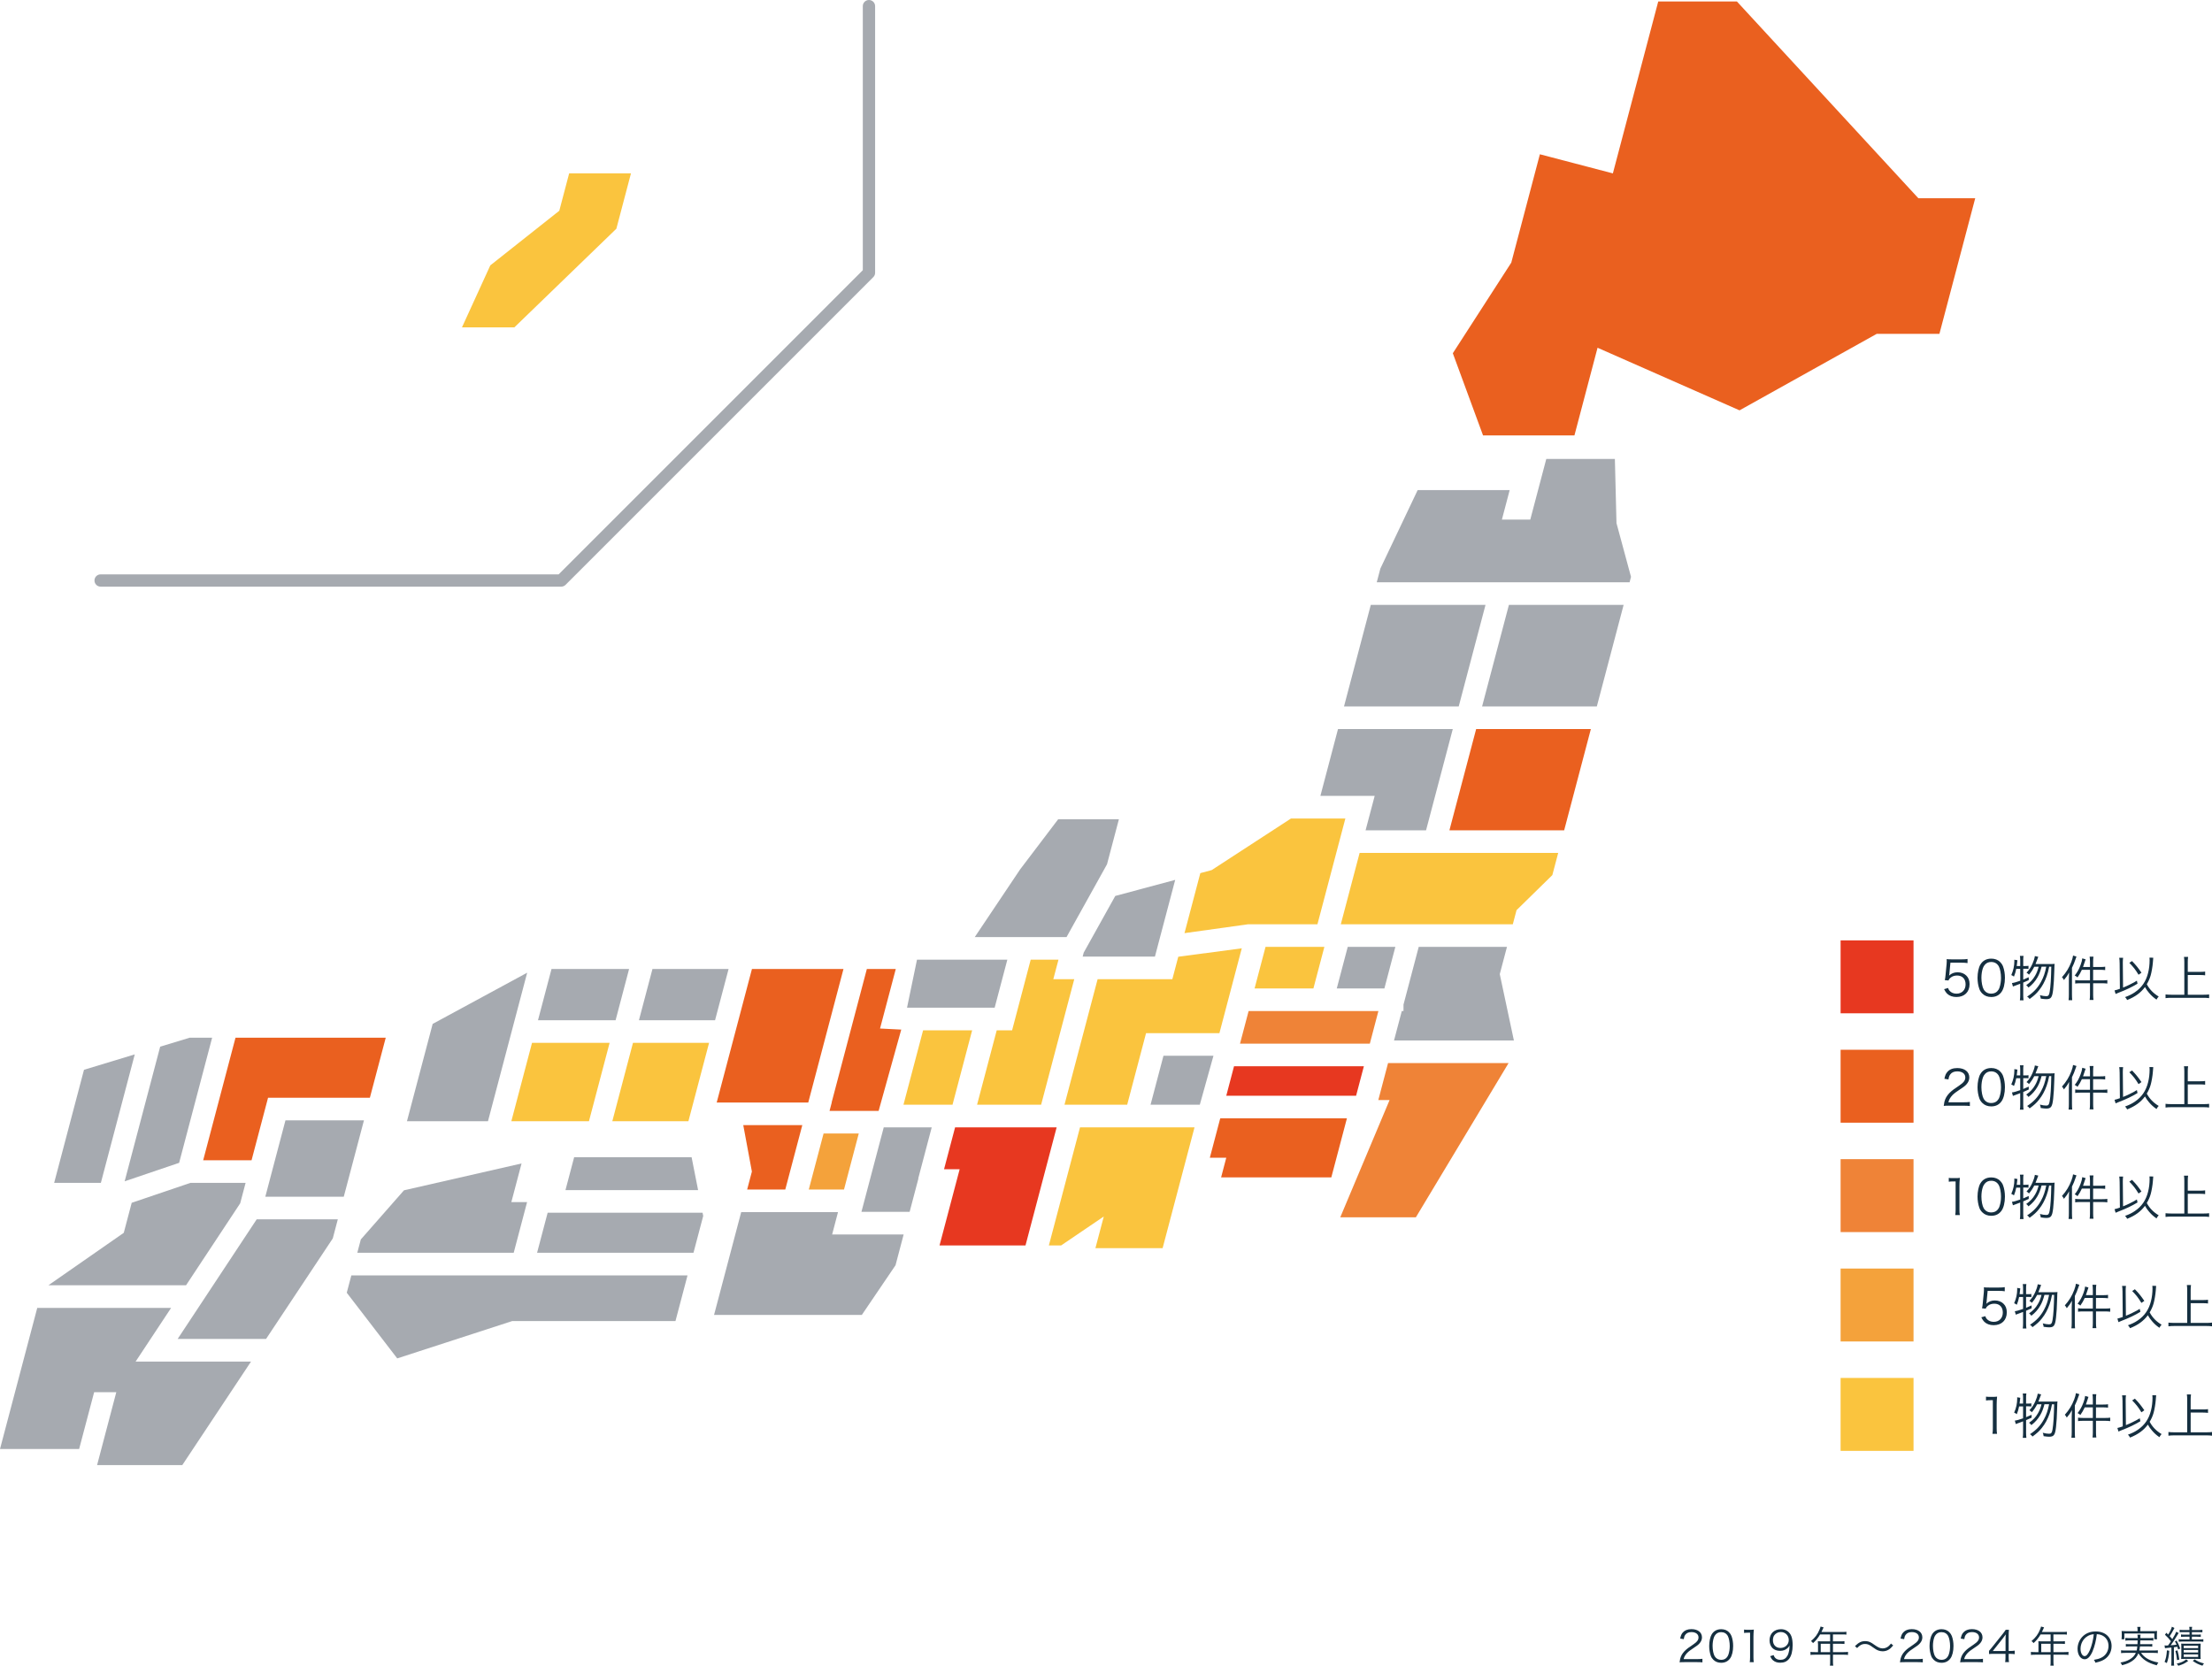 <?xml version="1.0" encoding="UTF-8"?>
<svg id="_レイヤー_2" data-name="レイヤー 2" xmlns="http://www.w3.org/2000/svg" viewBox="0 0 727.92 548.19">
  <defs>
    <style>
      .cls-1 {
        fill: #f4a23b;
      }

      .cls-2 {
        fill: #ea601f;
      }

      .cls-3 {
        fill: #a6aab0;
      }

      .cls-4 {
        fill: #ef8337;
      }

      .cls-5 {
        fill: #e73820;
      }

      .cls-6 {
        fill: #fac43e;
      }

      .cls-7 {
        fill: #152f40;
      }
    </style>
  </defs>
  <g id="_レイヤー_2-2" data-name="レイヤー 2">
    <g>
      <polygon class="cls-2" points="631.29 65.24 571.58 .49 545.69 .49 530.76 57.06 506.74 50.77 497.33 86.43 478.09 116.25 488.04 143.3 518.11 143.3 525.72 114.44 572.44 135.04 617.6 109.86 638.22 109.86 650 65.24 631.29 65.24"/>
      <path class="cls-3" d="M33.11,193.06h151.57c.54,0,1.05-.21,1.43-.59l101.28-101.28c.39-.38.59-.89.59-1.43V2.02c0-1.12-.91-2.02-2.03-2.02s-2.02.9-2.02,2.02v86.9l-100.09,100.1H33.11c-1.12,0-2.02.9-2.02,2.02s.9,2.02,2.02,2.02Z"/>
      <polygon class="cls-6" points="202.83 75.27 207.64 57.05 187.3 57.05 184.05 69.36 161.35 87.33 152.02 107.74 169.26 107.74 202.83 75.27"/>
      <polygon class="cls-3" points="283.48 398.81 299.34 398.81 302.23 387.84 302.17 387.83 306.61 371 290.82 371 283.48 398.81"/>
      <polygon class="cls-6" points="408.64 312.08 387.74 314.86 385.79 322.25 361.2 322.25 350.3 363.56 370.93 363.56 377.14 340.01 401.28 340.01 408.64 312.08"/>
      <polygon class="cls-3" points="356.28 314.82 380.06 314.82 386.73 289.56 367.01 294.85 356.62 313.51 356.28 314.82"/>
      <polygon class="cls-6" points="353.51 322.25 346.62 322.25 348.32 315.83 339.18 315.83 333.06 339.07 328 339.07 321.53 363.56 342.61 363.56 353.51 322.25"/>
      <polygon class="cls-3" points="382.87 347.45 378.62 363.56 394.83 363.56 399.32 347.45 382.87 347.45"/>
      <polygon class="cls-4" points="410.89 332.73 408.06 343.46 450.78 343.46 453.6 332.73 410.89 332.73"/>
      <polygon class="cls-5" points="448.82 350.9 406.09 350.9 403.54 360.6 446.26 360.6 448.82 350.9"/>
      <polygon class="cls-3" points="466.87 311.61 461.86 330.61 461.86 332.73 461.3 332.73 458.74 342.42 498.19 342.42 493.54 320.58 495.91 311.61 466.87 311.61"/>
      <polygon class="cls-3" points="469.28 273.25 478.08 239.92 440.31 239.92 434.51 261.92 452.38 261.92 449.38 273.25 469.28 273.25"/>
      <polygon class="cls-3" points="488.85 199.06 451.1 199.06 442.28 232.49 480.03 232.49 488.85 199.06"/>
      <polygon class="cls-2" points="523.52 239.92 485.77 239.92 476.97 273.25 514.73 273.25 523.52 239.92"/>
      <polygon class="cls-3" points="536.26 191.62 536.73 189.84 531.95 172.16 531.42 151.03 508.85 151.03 503.58 171 494.24 171 496.8 161.29 466.52 161.29 454.25 187.11 453.06 191.62 536.26 191.62"/>
      <polygon class="cls-3" points="496.55 199.06 487.72 232.49 525.48 232.49 534.3 199.06 496.55 199.06"/>
      <polygon class="cls-6" points="416.46 311.61 412.85 325.3 432.21 325.3 435.82 311.61 416.46 311.61"/>
      <polygon class="cls-3" points="439.9 325.3 455.57 325.3 459.18 311.61 443.51 311.61 439.9 325.3"/>
      <polygon class="cls-6" points="389.79 307.09 410.74 304.17 433.54 304.17 442.73 269.36 424.84 269.36 398.74 286.34 395 287.34 389.79 307.09"/>
      <polygon class="cls-3" points="350.97 308.39 364.29 284.44 368.2 269.63 348.21 269.63 335.71 286.1 320.77 308.39 350.97 308.39"/>
      <polygon class="cls-5" points="347.72 371 314.3 371 310.66 384.79 315.8 384.79 309.18 409.86 337.47 409.86 347.72 371"/>
      <polygon class="cls-3" points="173.48 320.11 142.38 336.96 133.92 368.99 160.58 368.99 173.48 320.11"/>
      <polygon class="cls-3" points="273.84 406.25 275.77 398.9 243.91 398.9 234.98 432.73 283.61 432.73 294.7 416.38 297.37 406.25 273.84 406.25"/>
      <polygon class="cls-6" points="382.59 410.76 393.09 371 355.41 371 345.16 409.86 349.2 409.86 363.23 400.34 360.48 410.76 382.59 410.76"/>
      <polygon class="cls-6" points="447.42 280.69 441.23 304.17 497.83 304.17 499.06 299.53 510.84 287.99 512.77 280.69 447.42 280.69"/>
      <polygon class="cls-4" points="456.78 349.85 453.57 362.02 457.28 362.02 441.05 400.61 465.93 400.61 496.44 349.85 456.78 349.85"/>
      <polygon class="cls-2" points="401.57 368.04 401.53 368.23 401.5 368.23 398.13 381 403.54 381 401.84 387.46 438.11 387.46 443.24 368.04 401.57 368.04"/>
      <polygon class="cls-3" points="301.76 315.83 331.49 315.83 327.32 331.63 298.48 331.63 301.76 315.83"/>
      <polygon class="cls-2" points="296.58 338.83 289.6 338.48 294.78 318.89 285.26 318.89 273.67 362.83 273.71 362.83 272.98 365.6 289.13 365.6 296.58 338.83"/>
      <polygon class="cls-1" points="282.6 373.03 271.02 373.03 266.15 391.47 277.74 391.47 282.6 373.03"/>
      <polygon class="cls-3" points="207.02 318.89 181.49 318.89 177.04 335.75 202.58 335.75 207.02 318.89"/>
      <polygon class="cls-2" points="244.59 370.27 247.43 385.55 245.87 391.47 258.42 391.47 263.29 373.03 263.29 373.03 264.02 370.27 244.59 370.27"/>
      <polygon class="cls-3" points="239.76 318.89 214.71 318.89 210.26 335.75 235.31 335.75 239.76 318.89"/>
      <polygon class="cls-2" points="277.57 318.89 247.45 318.89 235.85 362.83 265.98 362.83 277.57 318.89"/>
      <polygon class="cls-6" points="233.34 343.19 208.3 343.19 201.5 368.99 226.54 368.99 233.34 343.19"/>
      <polygon class="cls-6" points="193.81 368.99 200.61 343.19 175.08 343.19 168.27 368.99 193.81 368.99"/>
      <polygon class="cls-6" points="297.31 363.56 303.77 339.07 319.91 339.07 313.45 363.56 297.31 363.56"/>
      <polygon class="cls-3" points="229.73 391.66 227.59 380.83 188.94 380.83 186.08 391.66 229.73 391.66"/>
      <polygon class="cls-3" points="169.05 412.28 173.45 395.61 168.27 395.61 171.63 382.89 132.94 391.72 118.74 407.89 117.58 412.28 169.05 412.28"/>
      <polygon class="cls-3" points="115.62 419.72 114.11 425.43 130.72 447.04 168.53 434.76 222.28 434.76 226.25 419.72 115.62 419.72"/>
      <polygon class="cls-3" points="180.22 399.1 176.74 412.28 228.21 412.28 231.41 400.16 231.2 399.1 180.22 399.1"/>
      <polygon class="cls-3" points="113.13 393.83 119.77 368.69 93.94 368.69 87.31 393.83 113.13 393.83"/>
      <polygon class="cls-2" points="77.5 341.5 66.86 381.84 82.78 381.84 88.21 361.26 121.72 361.26 126.94 341.5 77.5 341.5"/>
      <polygon class="cls-3" points="61.22 422.98 79.04 396.01 80.82 389.28 62.65 389.28 43.34 395.83 40.73 405.71 15.92 422.98 61.22 422.98"/>
      <polygon class="cls-3" points="41.02 388.76 58.95 382.68 69.81 341.5 62.43 341.5 52.71 344.45 41.02 388.76"/>
      <polygon class="cls-3" points="84.48 401.26 58.46 440.64 87.55 440.64 109.51 407.56 111.17 401.26 84.48 401.26"/>
      <polygon class="cls-3" points="44.63 448.08 56.31 430.42 12.26 430.42 0 476.86 26.04 476.86 30.98 458.16 38.27 458.16 31.95 482.15 59.99 482.15 82.61 448.08 44.63 448.08"/>
      <polygon class="cls-3" points="44.35 346.99 27.64 352.06 17.82 389.28 33.19 389.28 44.35 346.99"/>
      <g>
        <g>
          <rect class="cls-5" x="605.7" y="309.47" width="24" height="24"/>
          <g>
            <path class="cls-7" d="M641.52,320.35q-.03.29-.13.72c.77-.74,1.7-1.1,2.8-1.1,1.17,0,2.16.38,2.88,1.09.72.69,1.07,1.63,1.07,2.82,0,2.58-1.68,4.23-4.32,4.23-1.25,0-2.29-.37-3.06-1.09-.4-.4-.62-.74-1.01-1.5l1.31-.38c.16.45.27.66.51.93.54.61,1.34.94,2.27.94,1.79,0,2.99-1.22,2.99-3.06s-1.1-2.91-2.8-2.91c-.82,0-1.52.22-2.1.67-.38.3-.56.53-.74.96l-1.2-.11c.13-.62.18-.96.24-1.65l.35-3.62c.03-.46.05-.66.05-.96,0-.22,0-.29-.03-.69.5.06.75.08,1.7.08h3.3c.86,0,1.23-.03,1.87-.13v1.36c-.61-.1-1.12-.13-1.87-.13h-3.76l-.34,3.54Z"/>
            <path class="cls-7" d="M652.33,326.97c-.43-.43-.77-.93-.96-1.47-.4-1.12-.61-2.39-.61-3.7,0-1.7.37-3.43.93-4.35.77-1.3,2-1.97,3.59-1.97,1.18,0,2.21.38,2.93,1.14.45.45.77.94.96,1.47.4,1.1.61,2.38.61,3.71,0,1.94-.42,3.65-1.12,4.63-.8,1.12-1.92,1.68-3.39,1.68-1.18,0-2.18-.38-2.93-1.14ZM653.26,317.4c-.34.37-.59.77-.72,1.17-.34.98-.5,2.06-.5,3.23,0,1.49.32,3.06.75,3.81.56.93,1.39,1.39,2.48,1.39.8,0,1.49-.26,1.97-.75.35-.37.61-.78.75-1.25.34-.99.5-2.05.5-3.23,0-1.39-.3-2.98-.72-3.73-.53-.96-1.39-1.46-2.51-1.46-.83,0-1.49.27-2,.82Z"/>
            <path class="cls-7" d="M663.5,318.83c-.19.98-.37,1.6-.75,2.56-.3-.22-.53-.35-.88-.5.67-1.49,1.01-3.04,1.01-4.63,0-.18,0-.22-.02-.42l1.03.16c-.03.27-.05.4-.1.85-.06.48-.08.7-.13,1.06h1.15v-2c0-.54-.03-.9-.11-1.33h1.2c-.08.42-.1.77-.1,1.33v2h.74c.5,0,.72-.02.99-.08v1.04c-.34-.05-.59-.06-.99-.06h-.74v3.57c.72-.29.99-.4,1.81-.78v.96c-.82.38-1.07.5-1.81.8v4.15c0,.58.03,1.14.1,1.68h-1.2c.08-.51.11-1.02.11-1.68v-3.76c-1.46.53-2.26.83-2.4.9l-.32-1.14c.66-.08,1.41-.29,2.72-.75v-3.92h-1.31ZM671.84,318.15c-.42,1.55-.77,2.48-1.38,3.54-.75,1.3-1.7,2.37-2.93,3.31-.21-.32-.43-.54-.75-.78,1.31-.9,2.16-1.79,2.91-3.09.54-.93.83-1.65,1.18-2.98h-1.44c-.51.99-.98,1.71-1.73,2.61-.3-.32-.45-.43-.82-.64.91-.99,1.42-1.74,1.97-2.98.38-.85.64-1.63.78-2.5l1.12.24q-.11.26-.43,1.15c-.14.4-.27.74-.48,1.23h4.93c.69,0,1.06-.02,1.36-.06-.06.43-.06.48-.11,2.26-.06,2.42-.19,4.66-.37,6.16-.3,2.64-.7,3.2-2.27,3.2-.42,0-.95-.05-1.81-.18-.05-.43-.13-.75-.29-1.12.91.22,1.5.32,2.1.32.69,0,.93-.3,1.12-1.44.3-1.76.46-4.39.53-8.26h-.7c-.32,1.58-.46,2.13-.82,3.15-.62,1.76-1.44,3.27-2.5,4.59-.86,1.1-1.65,1.81-3.11,2.88-.27-.37-.43-.53-.82-.78,2.1-1.38,3.49-2.85,4.59-4.9.82-1.49,1.31-2.93,1.7-4.95h-1.55Z"/>
            <path class="cls-7" d="M680.83,321.96c0-.66.02-1.2.06-1.92-.54,1.02-.93,1.57-1.7,2.48-.24-.46-.26-.51-.64-.93,1.39-1.55,2.37-3.14,3.09-5.06.3-.83.5-1.52.56-2.06l1.12.34c-.08.22-.13.37-.26.72-.43,1.28-.69,1.89-1.22,2.99v8.76c0,.74.03,1.33.08,1.87h-1.2c.08-.62.1-1.09.1-1.92v-5.27ZM687.76,316.44c0-.62-.03-1.09-.11-1.62h1.26c-.08.51-.11.98-.11,1.62v1.79h2.34c.78,0,1.22-.03,1.63-.1v1.12c-.58-.06-1.12-.1-1.62-.1h-2.35v3.49h3.01c.74,0,1.17-.03,1.67-.1v1.14c-.48-.06-1.09-.1-1.65-.1h-3.02v3.84c0,.67.03,1.14.11,1.66h-1.26c.08-.54.11-1.02.11-1.66v-3.84h-3.2c-.67,0-1.25.03-1.67.1v-1.14c.4.06.96.1,1.67.1h3.2v-3.49h-2.67c-.5,1.07-.82,1.62-1.44,2.51-.24-.24-.45-.38-.91-.62.88-1.12,1.42-2.11,1.94-3.52.32-.86.48-1.5.54-2.13l1.1.32c-.1.27-.14.43-.29.86-.24.78-.35,1.09-.56,1.65h2.29v-1.79Z"/>
            <path class="cls-7" d="M697.52,316.87c0-.66-.03-1.1-.13-1.68h1.28c-.06.43-.1.93-.1,1.5v.19l.08,8.12c.88-.35,1.41-.59,2.1-.93,1.25-.62,1.99-1.01,2.45-1.34l.21.99c-1.92,1.15-3.63,1.98-6.27,2.99-.48.18-.62.24-.94.4l-.35-1.17c.67-.16,1.09-.29,1.76-.53l-.08-8.55ZM708.59,315.18c-.05.32-.06.38-.13,1.58-.08,1.23-.42,3.17-.72,4.23-.29,1.02-.7,1.95-1.28,2.91.9,1.7,2.18,3.01,3.92,4.05-.32.34-.5.59-.72,1.02-1.07-.75-1.68-1.31-2.46-2.22-.58-.67-.88-1.12-1.34-1.92-1.41,1.89-3.2,3.2-5.86,4.27-.18-.38-.43-.72-.69-.96,1.38-.51,2.26-.94,3.2-1.58,2.26-1.52,3.68-3.57,4.37-6.34.34-1.34.51-2.77.51-4.24,0-.4-.02-.53-.05-.83l1.25.03ZM701.6,316.28c1.26,1.3,1.95,2.13,3.11,3.83l-.96.67c-1.06-1.73-1.6-2.43-3.03-3.91l.88-.59Z"/>
            <path class="cls-7" d="M719.95,327.36h5.23c.75,0,1.25-.03,1.79-.1v1.22c-.61-.08-1.1-.11-1.79-.11h-10.66c-.69,0-1.28.03-1.89.11v-1.22c.53.06,1.09.1,1.89.1h4.29v-10.8c0-.61-.03-1.1-.11-1.66h1.36c-.08.54-.11,1.06-.11,1.66v3.28h4.05c.69,0,1.2-.03,1.66-.1v1.23c-.5-.06-.98-.1-1.66-.1h-4.05v6.48Z"/>
          </g>
        </g>
        <g>
          <rect class="cls-2" x="605.7" y="345.47" width="24" height="24"/>
          <g>
            <path class="cls-7" d="M641.4,363.87c-1.01,0-1.25.02-1.76.08.18-1.26.22-1.5.46-2.11.4-1.01,1.07-1.89,2.08-2.75.56-.48.59-.5,2.45-1.76,1.58-1.07,2.11-1.78,2.11-2.75,0-1.22-1.02-2-2.66-2-1.06,0-1.84.35-2.32,1.04-.3.43-.45.82-.56,1.62l-1.34-.22c.24-1.15.48-1.71,1.01-2.3.72-.82,1.81-1.23,3.22-1.23,2.42,0,3.97,1.22,3.97,3.1,0,.82-.32,1.58-.95,2.27-.48.54-.9.85-2.72,2.06-1.26.85-1.78,1.3-2.3,1.97-.5.66-.72,1.09-.91,1.86h5.11c.8,0,1.34-.03,1.95-.11v1.34c-.64-.06-1.17-.1-1.97-.1h-4.87Z"/>
            <path class="cls-7" d="M652.33,362.97c-.43-.43-.77-.93-.96-1.47-.4-1.12-.61-2.39-.61-3.7,0-1.7.37-3.43.93-4.35.77-1.3,2-1.97,3.59-1.97,1.18,0,2.21.38,2.93,1.14.45.45.77.94.96,1.47.4,1.1.61,2.38.61,3.71,0,1.94-.42,3.65-1.12,4.63-.8,1.12-1.92,1.68-3.39,1.68-1.18,0-2.18-.38-2.93-1.14ZM653.26,353.4c-.34.37-.59.77-.72,1.17-.34.98-.5,2.06-.5,3.23,0,1.49.32,3.06.75,3.81.56.93,1.39,1.39,2.48,1.39.8,0,1.49-.26,1.97-.75.35-.37.61-.78.75-1.25.34-.99.5-2.05.5-3.23,0-1.39-.3-2.98-.72-3.73-.53-.96-1.39-1.46-2.51-1.46-.83,0-1.49.27-2,.82Z"/>
            <path class="cls-7" d="M663.5,354.83c-.19.98-.37,1.6-.75,2.56-.3-.22-.53-.35-.88-.5.67-1.49,1.01-3.04,1.01-4.63,0-.18,0-.22-.02-.42l1.03.16c-.03.27-.05.4-.1.85-.06.48-.08.7-.13,1.06h1.15v-2c0-.54-.03-.9-.11-1.33h1.2c-.08.42-.1.77-.1,1.33v2h.74c.5,0,.72-.02.99-.08v1.04c-.34-.05-.59-.06-.99-.06h-.74v3.57c.72-.29.99-.4,1.81-.78v.96c-.82.38-1.07.5-1.81.8v4.15c0,.58.03,1.14.1,1.68h-1.2c.08-.51.11-1.02.11-1.68v-3.76c-1.46.53-2.26.83-2.4.9l-.32-1.14c.66-.08,1.41-.29,2.72-.75v-3.92h-1.31ZM671.84,354.15c-.42,1.55-.77,2.48-1.38,3.54-.75,1.3-1.7,2.37-2.93,3.31-.21-.32-.43-.54-.75-.78,1.31-.9,2.16-1.79,2.91-3.09.54-.93.83-1.65,1.18-2.98h-1.44c-.51.99-.98,1.71-1.73,2.61-.3-.32-.45-.43-.82-.64.91-.99,1.42-1.74,1.97-2.98.38-.85.64-1.63.78-2.5l1.12.24q-.11.26-.43,1.15c-.14.4-.27.74-.48,1.23h4.93c.69,0,1.06-.02,1.36-.06-.06.43-.06.48-.11,2.26-.06,2.42-.19,4.66-.37,6.16-.3,2.64-.7,3.2-2.27,3.2-.42,0-.95-.05-1.81-.18-.05-.43-.13-.75-.29-1.12.91.22,1.5.32,2.1.32.69,0,.93-.3,1.12-1.44.3-1.76.46-4.39.53-8.26h-.7c-.32,1.58-.46,2.13-.82,3.15-.62,1.76-1.44,3.27-2.5,4.59-.86,1.1-1.65,1.81-3.11,2.88-.27-.37-.43-.53-.82-.78,2.1-1.38,3.49-2.85,4.59-4.9.82-1.49,1.31-2.93,1.7-4.95h-1.55Z"/>
            <path class="cls-7" d="M680.83,357.96c0-.66.02-1.2.06-1.92-.54,1.02-.93,1.57-1.7,2.48-.24-.46-.26-.51-.64-.93,1.39-1.55,2.37-3.14,3.09-5.06.3-.83.5-1.52.56-2.06l1.12.34c-.08.22-.13.37-.26.72-.43,1.28-.69,1.89-1.22,2.99v8.76c0,.74.03,1.33.08,1.87h-1.2c.08-.62.1-1.09.1-1.92v-5.27ZM687.76,352.44c0-.62-.03-1.09-.11-1.62h1.26c-.08.51-.11.98-.11,1.62v1.79h2.34c.78,0,1.22-.03,1.63-.1v1.12c-.58-.06-1.12-.1-1.62-.1h-2.35v3.49h3.01c.74,0,1.17-.03,1.67-.1v1.14c-.48-.06-1.09-.1-1.65-.1h-3.02v3.84c0,.67.03,1.14.11,1.66h-1.26c.08-.54.11-1.02.11-1.66v-3.84h-3.2c-.67,0-1.25.03-1.67.1v-1.14c.4.06.96.1,1.67.1h3.2v-3.49h-2.67c-.5,1.07-.82,1.62-1.44,2.51-.24-.24-.45-.38-.91-.62.88-1.12,1.42-2.11,1.94-3.52.32-.86.48-1.5.54-2.13l1.1.32c-.1.27-.14.43-.29.86-.24.78-.35,1.09-.56,1.65h2.29v-1.79Z"/>
            <path class="cls-7" d="M697.52,352.87c0-.66-.03-1.1-.13-1.68h1.28c-.06.43-.1.93-.1,1.5v.19l.08,8.12c.88-.35,1.41-.59,2.1-.93,1.25-.62,1.99-1.01,2.45-1.34l.21.99c-1.92,1.15-3.63,1.98-6.27,2.99-.48.18-.62.24-.94.4l-.35-1.17c.67-.16,1.09-.29,1.76-.53l-.08-8.55ZM708.59,351.18c-.05.32-.06.38-.13,1.58-.08,1.23-.42,3.17-.72,4.23-.29,1.02-.7,1.95-1.28,2.91.9,1.7,2.18,3.01,3.92,4.05-.32.34-.5.59-.72,1.02-1.07-.75-1.68-1.31-2.46-2.22-.58-.67-.88-1.12-1.34-1.92-1.41,1.89-3.2,3.2-5.86,4.27-.18-.38-.43-.72-.69-.96,1.38-.51,2.26-.94,3.2-1.58,2.26-1.52,3.68-3.57,4.37-6.34.34-1.34.51-2.77.51-4.24,0-.4-.02-.53-.05-.83l1.25.03ZM701.6,352.28c1.26,1.3,1.95,2.13,3.11,3.83l-.96.67c-1.06-1.73-1.6-2.43-3.03-3.91l.88-.59Z"/>
            <path class="cls-7" d="M719.95,363.36h5.23c.75,0,1.25-.03,1.79-.1v1.22c-.61-.08-1.1-.11-1.79-.11h-10.66c-.69,0-1.28.03-1.89.11v-1.22c.53.06,1.09.1,1.89.1h4.29v-10.8c0-.61-.03-1.1-.11-1.66h1.36c-.08.54-.11,1.06-.11,1.66v3.28h4.05c.69,0,1.2-.03,1.66-.1v1.23c-.5-.06-.98-.1-1.66-.1h-4.05v6.48Z"/>
          </g>
        </g>
        <g>
          <rect class="cls-4" x="605.7" y="381.47" width="24" height="24"/>
          <g>
            <path class="cls-7" d="M641.28,387.63c.42.06.72.08,1.33.08h1.01c.54,0,.8-.02,1.33-.08-.1.98-.14,1.79-.14,2.66v7.78c0,.75.03,1.22.13,1.81h-1.52c.1-.56.13-1.07.13-1.81v-9.27h-.86c-.51,0-.93.03-1.39.1v-1.26Z"/>
            <path class="cls-7" d="M652.33,398.97c-.43-.43-.77-.93-.96-1.47-.4-1.12-.61-2.39-.61-3.7,0-1.7.37-3.43.93-4.35.77-1.3,2-1.97,3.59-1.97,1.18,0,2.21.38,2.93,1.14.45.45.77.94.96,1.47.4,1.1.61,2.38.61,3.71,0,1.94-.42,3.65-1.12,4.63-.8,1.12-1.92,1.68-3.39,1.68-1.18,0-2.18-.38-2.93-1.14ZM653.26,389.4c-.34.37-.59.77-.72,1.17-.34.98-.5,2.06-.5,3.23,0,1.49.32,3.06.75,3.81.56.93,1.39,1.39,2.48,1.39.8,0,1.49-.26,1.97-.75.35-.37.61-.78.75-1.25.34-.99.5-2.05.5-3.23,0-1.39-.3-2.98-.72-3.73-.53-.96-1.39-1.46-2.51-1.46-.83,0-1.49.27-2,.82Z"/>
            <path class="cls-7" d="M663.5,390.83c-.19.98-.37,1.6-.75,2.56-.3-.22-.53-.35-.88-.5.67-1.49,1.01-3.04,1.01-4.63,0-.18,0-.22-.02-.42l1.03.16c-.03.27-.05.4-.1.85-.06.48-.08.7-.13,1.06h1.15v-2c0-.54-.03-.9-.11-1.33h1.2c-.08.42-.1.77-.1,1.33v2h.74c.5,0,.72-.02.99-.08v1.04c-.34-.05-.59-.06-.99-.06h-.74v3.57c.72-.29.99-.4,1.81-.78v.96c-.82.38-1.07.5-1.81.8v4.15c0,.58.03,1.14.1,1.68h-1.2c.08-.51.11-1.02.11-1.68v-3.76c-1.46.53-2.26.83-2.4.9l-.32-1.14c.66-.08,1.41-.29,2.72-.75v-3.92h-1.31ZM671.84,390.15c-.42,1.55-.77,2.48-1.38,3.54-.75,1.3-1.7,2.37-2.93,3.31-.21-.32-.43-.54-.75-.78,1.31-.9,2.16-1.79,2.91-3.09.54-.93.83-1.65,1.18-2.98h-1.44c-.51.99-.98,1.71-1.73,2.61-.3-.32-.45-.43-.82-.64.91-.99,1.42-1.74,1.97-2.98.38-.85.64-1.63.78-2.5l1.12.24q-.11.26-.43,1.15c-.14.4-.27.74-.48,1.23h4.93c.69,0,1.06-.02,1.36-.06-.06.43-.06.48-.11,2.26-.06,2.42-.19,4.66-.37,6.16-.3,2.64-.7,3.2-2.27,3.2-.42,0-.95-.05-1.81-.18-.05-.43-.13-.75-.29-1.12.91.22,1.5.32,2.1.32.69,0,.93-.3,1.12-1.44.3-1.76.46-4.39.53-8.26h-.7c-.32,1.58-.46,2.13-.82,3.15-.62,1.76-1.44,3.27-2.5,4.59-.86,1.1-1.65,1.81-3.11,2.88-.27-.37-.43-.53-.82-.78,2.1-1.38,3.49-2.85,4.59-4.9.82-1.49,1.31-2.93,1.7-4.95h-1.55Z"/>
            <path class="cls-7" d="M680.83,393.96c0-.66.02-1.2.06-1.92-.54,1.02-.93,1.57-1.7,2.48-.24-.46-.26-.51-.64-.93,1.39-1.55,2.37-3.14,3.09-5.06.3-.83.5-1.52.56-2.06l1.12.34c-.08.22-.13.37-.26.72-.43,1.28-.69,1.89-1.22,2.99v8.76c0,.74.03,1.33.08,1.87h-1.2c.08-.62.1-1.09.1-1.92v-5.27ZM687.76,388.44c0-.62-.03-1.09-.11-1.62h1.26c-.08.51-.11.98-.11,1.62v1.79h2.34c.78,0,1.22-.03,1.63-.1v1.12c-.58-.06-1.12-.1-1.62-.1h-2.35v3.49h3.01c.74,0,1.17-.03,1.67-.1v1.14c-.48-.06-1.09-.1-1.65-.1h-3.02v3.84c0,.67.03,1.14.11,1.66h-1.26c.08-.54.11-1.02.11-1.66v-3.84h-3.2c-.67,0-1.25.03-1.67.1v-1.14c.4.06.96.1,1.67.1h3.2v-3.49h-2.67c-.5,1.07-.82,1.62-1.44,2.51-.24-.24-.45-.38-.91-.62.88-1.12,1.42-2.11,1.94-3.52.32-.86.48-1.5.54-2.13l1.1.32c-.1.27-.14.43-.29.86-.24.78-.35,1.09-.56,1.65h2.29v-1.79Z"/>
            <path class="cls-7" d="M697.52,388.87c0-.66-.03-1.1-.13-1.68h1.28c-.06.43-.1.93-.1,1.5v.19l.08,8.12c.88-.35,1.41-.59,2.1-.93,1.25-.62,1.99-1.01,2.45-1.34l.21.99c-1.92,1.15-3.63,1.98-6.27,2.99-.48.18-.62.24-.94.4l-.35-1.17c.67-.16,1.09-.29,1.76-.53l-.08-8.55ZM708.59,387.18c-.05.32-.06.38-.13,1.58-.08,1.23-.42,3.17-.72,4.23-.29,1.02-.7,1.95-1.28,2.91.9,1.7,2.18,3.01,3.92,4.05-.32.34-.5.59-.72,1.02-1.07-.75-1.68-1.31-2.46-2.22-.58-.67-.88-1.12-1.34-1.92-1.41,1.89-3.2,3.2-5.86,4.27-.18-.38-.43-.72-.69-.96,1.38-.51,2.26-.94,3.2-1.58,2.26-1.52,3.68-3.57,4.37-6.34.34-1.34.51-2.77.51-4.24,0-.4-.02-.53-.05-.83l1.25.03ZM701.6,388.28c1.26,1.3,1.95,2.13,3.11,3.83l-.96.67c-1.06-1.73-1.6-2.43-3.03-3.91l.88-.59Z"/>
            <path class="cls-7" d="M719.95,399.36h5.23c.75,0,1.25-.03,1.79-.1v1.22c-.61-.08-1.1-.11-1.79-.11h-10.66c-.69,0-1.28.03-1.89.11v-1.22c.53.06,1.09.1,1.89.1h4.29v-10.8c0-.61-.03-1.1-.11-1.66h1.36c-.08.54-.11,1.06-.11,1.66v3.28h4.05c.69,0,1.2-.03,1.66-.1v1.23c-.5-.06-.98-.1-1.66-.1h-4.05v6.48Z"/>
          </g>
        </g>
        <g>
          <rect class="cls-1" x="605.7" y="417.47" width="24" height="24"/>
          <g>
            <path class="cls-7" d="M653.77,428.35q-.03.29-.13.72c.77-.74,1.7-1.1,2.8-1.1,1.17,0,2.16.38,2.88,1.09.72.69,1.07,1.63,1.07,2.82,0,2.58-1.68,4.23-4.32,4.23-1.25,0-2.29-.37-3.06-1.09-.4-.4-.62-.74-1.01-1.5l1.31-.38c.16.45.27.66.51.93.54.61,1.34.94,2.27.94,1.79,0,2.99-1.22,2.99-3.06s-1.1-2.91-2.8-2.91c-.82,0-1.52.22-2.1.67-.38.3-.56.53-.74.96l-1.2-.11c.13-.62.18-.96.24-1.65l.35-3.62c.03-.46.05-.66.05-.96,0-.22,0-.29-.03-.69.5.06.75.08,1.7.08h3.3c.86,0,1.23-.03,1.87-.13v1.36c-.61-.1-1.12-.13-1.87-.13h-3.76l-.34,3.54Z"/>
            <path class="cls-7" d="M664.44,426.83c-.19.98-.37,1.6-.75,2.56-.3-.22-.53-.35-.88-.5.67-1.49,1.01-3.04,1.01-4.63,0-.18,0-.22-.02-.42l1.03.16c-.03.27-.05.4-.1.85-.06.48-.08.7-.13,1.06h1.15v-2c0-.54-.03-.9-.11-1.33h1.2c-.08.42-.1.77-.1,1.33v2h.74c.5,0,.72-.02.99-.08v1.04c-.34-.05-.59-.06-.99-.06h-.74v3.57c.72-.29.99-.4,1.81-.78v.96c-.82.38-1.07.5-1.81.8v4.15c0,.58.03,1.14.1,1.68h-1.2c.08-.51.11-1.02.11-1.68v-3.76c-1.46.53-2.26.83-2.4.9l-.32-1.14c.66-.08,1.41-.29,2.72-.75v-3.92h-1.31ZM672.78,426.15c-.42,1.55-.77,2.48-1.38,3.54-.75,1.3-1.7,2.37-2.93,3.31-.21-.32-.43-.54-.75-.78,1.31-.9,2.16-1.79,2.91-3.09.54-.93.83-1.65,1.18-2.98h-1.44c-.51.99-.98,1.71-1.73,2.61-.3-.32-.45-.43-.82-.64.91-.99,1.42-1.74,1.97-2.98.38-.85.64-1.63.78-2.5l1.12.24q-.11.26-.43,1.15c-.14.4-.27.74-.48,1.23h4.93c.69,0,1.06-.02,1.36-.06-.06.43-.06.48-.11,2.26-.06,2.42-.19,4.66-.37,6.16-.3,2.64-.7,3.2-2.27,3.2-.42,0-.95-.05-1.81-.18-.05-.43-.13-.75-.29-1.12.91.22,1.5.32,2.1.32.69,0,.93-.3,1.12-1.44.3-1.76.46-4.39.53-8.26h-.7c-.32,1.58-.46,2.13-.82,3.15-.62,1.76-1.44,3.27-2.5,4.59-.86,1.1-1.65,1.81-3.11,2.88-.27-.37-.43-.53-.82-.78,2.1-1.38,3.49-2.85,4.59-4.9.82-1.49,1.31-2.93,1.7-4.95h-1.55Z"/>
            <path class="cls-7" d="M681.77,429.96c0-.66.02-1.2.06-1.92-.54,1.02-.93,1.57-1.7,2.48-.24-.46-.26-.51-.64-.93,1.39-1.55,2.37-3.14,3.09-5.06.3-.83.5-1.52.56-2.06l1.12.34c-.08.22-.13.37-.26.72-.43,1.28-.69,1.89-1.22,2.99v8.76c0,.74.03,1.33.08,1.87h-1.2c.08-.62.1-1.09.1-1.92v-5.27ZM688.7,424.44c0-.62-.03-1.09-.11-1.62h1.26c-.08.51-.11.98-.11,1.62v1.79h2.34c.78,0,1.22-.03,1.63-.1v1.12c-.58-.06-1.12-.1-1.62-.1h-2.35v3.49h3.01c.74,0,1.17-.03,1.67-.1v1.14c-.48-.06-1.09-.1-1.65-.1h-3.02v3.84c0,.67.03,1.14.11,1.66h-1.26c.08-.54.11-1.02.11-1.66v-3.84h-3.2c-.67,0-1.25.03-1.67.1v-1.14c.4.06.96.1,1.67.1h3.2v-3.49h-2.67c-.5,1.07-.82,1.62-1.44,2.51-.24-.24-.45-.38-.91-.62.88-1.12,1.42-2.11,1.94-3.52.32-.86.48-1.5.54-2.13l1.1.32c-.1.27-.14.43-.29.86-.24.78-.35,1.09-.56,1.65h2.29v-1.79Z"/>
            <path class="cls-7" d="M698.46,424.87c0-.66-.03-1.1-.13-1.68h1.28c-.06.43-.1.93-.1,1.5v.19l.08,8.12c.88-.35,1.41-.59,2.1-.93,1.25-.62,1.99-1.01,2.45-1.34l.21.99c-1.92,1.15-3.63,1.98-6.27,2.99-.48.18-.62.24-.94.4l-.35-1.17c.67-.16,1.09-.29,1.76-.53l-.08-8.55ZM709.54,423.18c-.05.32-.06.38-.13,1.58-.08,1.23-.42,3.17-.72,4.23-.29,1.02-.7,1.95-1.28,2.91.9,1.7,2.18,3.01,3.92,4.05-.32.34-.5.59-.72,1.02-1.07-.75-1.68-1.31-2.46-2.22-.58-.67-.88-1.12-1.34-1.92-1.41,1.89-3.2,3.2-5.86,4.27-.18-.38-.43-.72-.69-.96,1.38-.51,2.26-.94,3.2-1.58,2.26-1.52,3.68-3.57,4.37-6.34.34-1.34.51-2.77.51-4.24,0-.4-.02-.53-.05-.83l1.25.03ZM702.54,424.28c1.26,1.3,1.95,2.13,3.11,3.83l-.96.67c-1.06-1.73-1.6-2.43-3.03-3.91l.88-.59Z"/>
            <path class="cls-7" d="M720.9,435.36h5.23c.75,0,1.25-.03,1.79-.1v1.22c-.61-.08-1.1-.11-1.79-.11h-10.66c-.69,0-1.28.03-1.89.11v-1.22c.53.06,1.09.1,1.89.1h4.29v-10.8c0-.61-.03-1.1-.11-1.66h1.36c-.08.54-.11,1.06-.11,1.66v3.28h4.05c.69,0,1.2-.03,1.66-.1v1.23c-.5-.06-.98-.1-1.66-.1h-4.05v6.48Z"/>
          </g>
        </g>
        <g>
          <rect class="cls-6" x="605.7" y="453.47" width="24" height="24"/>
          <g>
            <path class="cls-7" d="M653.53,459.62c.42.06.72.08,1.33.08h1.01c.54,0,.8-.02,1.33-.08-.1.98-.14,1.79-.14,2.66v7.78c0,.75.03,1.22.13,1.81h-1.52c.1-.56.13-1.07.13-1.81v-9.27h-.86c-.51,0-.93.03-1.39.1v-1.26Z"/>
            <path class="cls-7" d="M664.44,462.83c-.19.98-.37,1.6-.75,2.56-.3-.22-.53-.35-.88-.5.67-1.49,1.01-3.04,1.01-4.63,0-.18,0-.22-.02-.42l1.03.16c-.03.27-.05.4-.1.85-.06.48-.08.7-.13,1.06h1.15v-2c0-.54-.03-.9-.11-1.33h1.2c-.08.42-.1.77-.1,1.33v2h.74c.5,0,.72-.02.99-.08v1.04c-.34-.05-.59-.06-.99-.06h-.74v3.57c.72-.29.99-.4,1.81-.78v.96c-.82.38-1.07.5-1.81.8v4.15c0,.58.03,1.14.1,1.68h-1.2c.08-.51.11-1.02.11-1.68v-3.76c-1.46.53-2.26.83-2.4.9l-.32-1.14c.66-.08,1.41-.29,2.72-.75v-3.92h-1.31ZM672.78,462.15c-.42,1.55-.77,2.48-1.38,3.54-.75,1.3-1.7,2.37-2.93,3.31-.21-.32-.43-.54-.75-.78,1.31-.9,2.16-1.79,2.91-3.09.54-.93.83-1.65,1.18-2.98h-1.44c-.51.99-.98,1.71-1.73,2.61-.3-.32-.45-.43-.82-.64.91-.99,1.42-1.74,1.97-2.98.38-.85.64-1.63.78-2.5l1.12.24q-.11.26-.43,1.15c-.14.4-.27.74-.48,1.23h4.93c.69,0,1.06-.02,1.36-.06-.06.43-.06.48-.11,2.26-.06,2.42-.19,4.66-.37,6.16-.3,2.64-.7,3.2-2.27,3.2-.42,0-.95-.05-1.81-.18-.05-.43-.13-.75-.29-1.12.91.22,1.5.32,2.1.32.69,0,.93-.3,1.12-1.44.3-1.76.46-4.39.53-8.26h-.7c-.32,1.58-.46,2.13-.82,3.15-.62,1.76-1.44,3.27-2.5,4.59-.86,1.1-1.65,1.81-3.11,2.88-.27-.37-.43-.53-.82-.78,2.1-1.38,3.49-2.85,4.59-4.9.82-1.49,1.31-2.93,1.7-4.95h-1.55Z"/>
            <path class="cls-7" d="M681.77,465.96c0-.66.02-1.2.06-1.92-.54,1.02-.93,1.57-1.7,2.48-.24-.46-.26-.51-.64-.93,1.39-1.55,2.37-3.14,3.09-5.06.3-.83.5-1.52.56-2.06l1.12.34c-.08.22-.13.37-.26.72-.43,1.28-.69,1.89-1.22,2.99v8.76c0,.74.03,1.33.08,1.87h-1.2c.08-.62.1-1.09.1-1.92v-5.27ZM688.7,460.44c0-.62-.03-1.09-.11-1.62h1.26c-.08.51-.11.98-.11,1.62v1.79h2.34c.78,0,1.22-.03,1.63-.1v1.12c-.58-.06-1.12-.1-1.62-.1h-2.35v3.49h3.01c.74,0,1.17-.03,1.67-.1v1.14c-.48-.06-1.09-.1-1.65-.1h-3.02v3.84c0,.67.03,1.14.11,1.66h-1.26c.08-.54.11-1.02.11-1.66v-3.84h-3.2c-.67,0-1.25.03-1.67.1v-1.14c.4.06.96.1,1.67.1h3.2v-3.49h-2.67c-.5,1.07-.82,1.62-1.44,2.51-.24-.24-.45-.38-.91-.62.88-1.12,1.42-2.11,1.94-3.52.32-.86.48-1.5.54-2.13l1.1.32c-.1.27-.14.43-.29.86-.24.78-.35,1.09-.56,1.65h2.29v-1.79Z"/>
            <path class="cls-7" d="M698.46,460.87c0-.66-.03-1.1-.13-1.68h1.28c-.06.43-.1.93-.1,1.5v.19l.08,8.12c.88-.35,1.41-.59,2.1-.93,1.25-.62,1.99-1.01,2.45-1.34l.21.99c-1.92,1.15-3.63,1.98-6.27,2.99-.48.18-.62.24-.94.4l-.35-1.17c.67-.16,1.09-.29,1.76-.53l-.08-8.55ZM709.54,459.18c-.05.32-.06.38-.13,1.58-.08,1.23-.42,3.17-.72,4.23-.29,1.02-.7,1.95-1.28,2.91.9,1.7,2.18,3.01,3.92,4.05-.32.34-.5.59-.72,1.02-1.07-.75-1.68-1.31-2.46-2.22-.58-.67-.88-1.12-1.34-1.92-1.41,1.89-3.2,3.2-5.86,4.27-.18-.38-.43-.72-.69-.96,1.38-.51,2.26-.94,3.2-1.58,2.26-1.52,3.68-3.57,4.37-6.34.34-1.34.51-2.77.51-4.24,0-.4-.02-.53-.05-.83l1.25.03ZM702.54,460.28c1.26,1.3,1.95,2.13,3.11,3.83l-.96.67c-1.06-1.73-1.6-2.43-3.03-3.91l.88-.59Z"/>
            <path class="cls-7" d="M720.9,471.36h5.23c.75,0,1.25-.03,1.79-.1v1.22c-.61-.08-1.1-.11-1.79-.11h-10.66c-.69,0-1.28.03-1.89.11v-1.22c.53.06,1.09.1,1.89.1h4.29v-10.8c0-.61-.03-1.1-.11-1.66h1.36c-.08.54-.11,1.06-.11,1.66v3.28h4.05c.69,0,1.2-.03,1.66-.1v1.23c-.5-.06-.98-.1-1.66-.1h-4.05v6.48Z"/>
          </g>
        </g>
      </g>
      <g>
        <path class="cls-7" d="M554.26,547c-.88,0-1.09.01-1.54.07.15-1.11.2-1.32.41-1.85.35-.88.94-1.65,1.82-2.41.49-.42.52-.43,2.14-1.54,1.39-.94,1.85-1.56,1.85-2.41,0-1.06-.9-1.75-2.33-1.75-.92,0-1.61.31-2.03.91-.27.38-.39.71-.49,1.42l-1.18-.2c.21-1.01.42-1.5.88-2.02.63-.71,1.58-1.08,2.82-1.08,2.12,0,3.47,1.06,3.47,2.72,0,.71-.28,1.39-.83,1.99-.42.48-.79.74-2.38,1.81-1.11.74-1.55,1.13-2.02,1.72-.43.57-.63.95-.8,1.62h4.47c.7,0,1.18-.03,1.71-.1v1.18c-.56-.06-1.02-.08-1.72-.08h-4.26Z"/>
        <path class="cls-7" d="M563.83,546.22c-.38-.38-.67-.81-.84-1.29-.35-.98-.53-2.09-.53-3.24,0-1.48.32-3,.81-3.81.67-1.13,1.75-1.72,3.14-1.72,1.04,0,1.93.34,2.56.99.39.39.67.83.84,1.29.35.97.53,2.09.53,3.25,0,1.69-.36,3.19-.98,4.05-.7.98-1.68,1.47-2.97,1.47-1.04,0-1.91-.34-2.56-.99ZM564.64,537.84c-.29.32-.52.67-.63,1.02-.29.85-.43,1.81-.43,2.83,0,1.3.28,2.68.66,3.33.49.81,1.22,1.22,2.17,1.22.7,0,1.3-.22,1.72-.66.31-.32.53-.69.66-1.09.29-.87.43-1.79.43-2.83,0-1.22-.27-2.61-.63-3.26-.46-.84-1.22-1.27-2.2-1.27-.73,0-1.3.24-1.75.71Z"/>
        <path class="cls-7" d="M573.95,536.28c.36.06.63.07,1.16.07h.88c.48,0,.7-.01,1.16-.07-.08.85-.13,1.57-.13,2.33v6.81c0,.66.03,1.06.11,1.58h-1.33c.08-.49.11-.94.11-1.58v-8.11h-.76c-.45,0-.81.03-1.22.08v-1.11Z"/>
        <path class="cls-7" d="M583.66,544.68c.17.46.28.66.5.9.39.43.99.66,1.76.66,1.01,0,1.74-.41,2.25-1.29.27-.45.49-1.13.6-1.79.06-.35.1-.92.13-1.64-.2.38-.31.52-.56.78-.71.67-1.5.98-2.55.98s-1.92-.32-2.52-.92c-.6-.6-.95-1.53-.95-2.52,0-2.23,1.5-3.68,3.8-3.68,1.57,0,2.86.9,3.39,2.35.28.76.41,1.71.41,2.91,0,1.95-.41,3.53-1.16,4.47-.7.88-1.62,1.3-2.91,1.3-.97,0-1.75-.25-2.35-.76-.39-.32-.62-.64-.98-1.39l1.15-.36ZM588.64,539.74c0-1.51-1.12-2.65-2.62-2.65-.92,0-1.76.45-2.23,1.19-.22.36-.36.92-.36,1.47,0,1.58.97,2.58,2.49,2.58s2.72-1.11,2.72-2.59Z"/>
        <path class="cls-7" d="M598.25,540.95c0-.31-.01-.55-.04-.83.29.03.6.04,1,.04h3.04v-2.28h-3.29c-.71,1.19-1.39,2.02-2.33,2.86-.22-.32-.36-.46-.67-.67,1.39-1.18,2.14-2.2,2.8-3.77.18-.41.28-.73.35-1.02l1,.28c-.06.11-.1.21-.18.38l-.53,1.13h6.95c.62,0,.91-.01,1.26-.07v.95c-.35-.06-.69-.07-1.26-.07h-3.17v2.28h2.54c.57,0,.88-.01,1.25-.07v.92c-.36-.04-.7-.06-1.23-.06h-2.55v2.75h3.53c.63,0,1.02-.03,1.42-.08v1.01c-.41-.06-.84-.08-1.42-.08h-3.53v2.31c0,.6.03.94.1,1.3h-1.11c.07-.35.08-.66.08-1.3v-2.31h-5.06c-.57,0-1.01.03-1.41.08v-1.01c.41.06.8.08,1.41.08h1.07v-2.76ZM602.24,543.71v-2.75h-3.08v2.75h3.08Z"/>
        <path class="cls-7" d="M610.42,541.73c1.25-1.22,2.12-1.65,3.38-1.65.63,0,1.19.13,1.75.41.36.18.55.29,1.32.84,1.18.84,1.89,1.15,2.69,1.15.39,0,.79-.08,1.12-.24.6-.25.99-.59,1.6-1.36l.73.63c-.67.78-1.05,1.12-1.61,1.44-.53.31-1.2.48-1.85.48-.43,0-.9-.08-1.33-.22-.59-.21-1.04-.46-1.95-1.13-1.11-.83-1.67-1.06-2.52-1.06-.53,0-.98.11-1.44.36-.39.22-.66.45-1.18.98l-.7-.62Z"/>
        <path class="cls-7" d="M626.78,547c-.88,0-1.09.01-1.54.07.15-1.11.2-1.32.41-1.85.35-.88.94-1.65,1.82-2.41.49-.42.52-.43,2.14-1.54,1.39-.94,1.85-1.56,1.85-2.41,0-1.06-.9-1.75-2.33-1.75-.92,0-1.61.31-2.03.91-.27.38-.39.71-.49,1.42l-1.18-.2c.21-1.01.42-1.5.88-2.02.63-.71,1.58-1.08,2.82-1.08,2.12,0,3.47,1.06,3.47,2.72,0,.71-.28,1.39-.83,1.99-.42.48-.79.74-2.38,1.81-1.11.74-1.55,1.13-2.02,1.72-.43.57-.63.95-.8,1.62h4.47c.7,0,1.18-.03,1.71-.1v1.18c-.56-.06-1.02-.08-1.72-.08h-4.26Z"/>
        <path class="cls-7" d="M636.34,546.22c-.38-.38-.67-.81-.84-1.29-.35-.98-.53-2.09-.53-3.24,0-1.48.32-3,.81-3.81.67-1.13,1.75-1.72,3.14-1.72,1.04,0,1.93.34,2.56.99.39.39.67.83.84,1.29.35.97.53,2.09.53,3.25,0,1.69-.36,3.19-.98,4.05-.7.98-1.68,1.47-2.97,1.47-1.04,0-1.91-.34-2.56-.99ZM637.15,537.84c-.29.32-.52.67-.63,1.02-.29.85-.43,1.81-.43,2.83,0,1.3.28,2.68.66,3.33.49.81,1.22,1.22,2.17,1.22.7,0,1.3-.22,1.72-.66.31-.32.53-.69.66-1.09.29-.87.43-1.79.43-2.83,0-1.22-.27-2.61-.63-3.26-.46-.84-1.22-1.27-2.2-1.27-.73,0-1.3.24-1.75.71Z"/>
        <path class="cls-7" d="M646.58,547c-.88,0-1.09.01-1.54.07.15-1.11.2-1.32.41-1.85.35-.88.94-1.65,1.82-2.41.49-.42.52-.43,2.14-1.54,1.39-.94,1.85-1.56,1.85-2.41,0-1.06-.9-1.75-2.33-1.75-.92,0-1.61.31-2.03.91-.27.38-.39.71-.49,1.42l-1.18-.2c.21-1.01.42-1.5.88-2.02.63-.71,1.58-1.08,2.82-1.08,2.12,0,3.47,1.06,3.47,2.72,0,.71-.28,1.39-.83,1.99-.42.48-.79.74-2.38,1.81-1.11.74-1.55,1.13-2.02,1.72-.43.57-.63.95-.8,1.62h4.47c.7,0,1.18-.03,1.71-.1v1.18c-.56-.06-1.02-.08-1.72-.08h-4.26Z"/>
        <path class="cls-7" d="M654.54,543.29c.29-.34.62-.73.91-1.08l3.54-4.43c.48-.59.73-.94,1.05-1.43h1.05c-.07.83-.08,1.26-.08,2.37v4.59h.53c.59,0,.95-.03,1.46-.1v1.16c-.52-.07-.87-.1-1.47-.1h-.52v1.21c0,.67.03.99.11,1.51h-1.27c.08-.49.11-.88.11-1.51v-1.21h-3.75c-.78,0-1.2.01-1.67.06v-1.05ZM659.98,539.77c0-.74.01-1.19.08-1.9-.29.42-.64.88-1.05,1.4l-3.22,4.06h4.19v-3.56Z"/>
        <path class="cls-7" d="M670.82,540.95c0-.31-.01-.55-.04-.83.29.03.6.04.99.04h3.04v-2.28h-3.29c-.71,1.19-1.39,2.02-2.33,2.86-.22-.32-.36-.46-.67-.67,1.39-1.18,2.14-2.2,2.8-3.77.18-.41.28-.73.35-1.02l.99.28c-.06.11-.1.21-.18.38l-.53,1.13h6.95c.62,0,.91-.01,1.26-.07v.95c-.35-.06-.69-.07-1.26-.07h-3.17v2.28h2.54c.57,0,.88-.01,1.25-.07v.92c-.36-.04-.7-.06-1.23-.06h-2.55v2.75h3.53c.63,0,1.02-.03,1.42-.08v1.01c-.41-.06-.84-.08-1.42-.08h-3.53v2.31c0,.6.03.94.1,1.3h-1.11c.07-.35.08-.66.08-1.3v-2.31h-5.06c-.57,0-1.01.03-1.42.08v-1.01c.41.06.8.08,1.42.08h1.06v-2.76ZM674.81,543.71v-2.75h-3.08v2.75h3.08Z"/>
        <path class="cls-7" d="M688.66,543.36c-.81,1.85-1.64,2.69-2.65,2.69-1.33,0-2.33-1.46-2.33-3.42,0-1.43.53-2.82,1.47-3.87,1.12-1.23,2.65-1.86,4.52-1.86,1.57,0,2.94.49,3.85,1.39.88.85,1.36,2.07,1.36,3.42,0,2.17-1.18,3.96-3.21,4.83-.63.27-1.16.43-2.13.64-.14-.46-.22-.6-.49-.94,1.02-.17,1.68-.35,2.34-.66,1.54-.7,2.48-2.2,2.48-3.92,0-1.6-.81-2.89-2.23-3.52-.52-.22-.92-.32-1.62-.35-.21,1.95-.74,4.09-1.37,5.56ZM686.94,538.47c-1.42.85-2.28,2.44-2.28,4.17,0,1.34.59,2.38,1.34,2.38.59,0,1.15-.66,1.75-2.03.57-1.32,1.09-3.39,1.27-5.18-.84.07-1.44.27-2.09.66Z"/>
        <path class="cls-7" d="M704.57,543.95c.55.76,1.08,1.26,1.82,1.75,1.06.67,2.14,1.08,3.88,1.43-.22.28-.38.55-.53.91-2.97-.78-4.69-1.91-6.04-3.94-.46,1.12-1.13,1.93-2.2,2.62-.94.6-1.78.94-3.18,1.29-.14-.35-.24-.5-.52-.88,1.41-.27,2.14-.52,3-1.01,1.01-.59,1.62-1.23,2.06-2.17h-3.56c-.5,0-.88.03-1.3.08v-.94c.36.06.7.08,1.29.08h3.84c.1-.45.14-.67.2-1.34h-2.54c-.59,0-.9.01-1.22.07v-.88c.36.06.6.07,1.22.07h2.61c.03-.55.03-.7.04-1.25h-2.7c-.59,0-.97.03-1.34.08v-.91c.36.06.73.08,1.34.08h2.72c-.01-.64-.01-.83-.08-1.13h1.04c-.06.25-.07.49-.07,1.13h2.93c.63,0,.98-.03,1.34-.08v.91c-.41-.07-.76-.08-1.34-.08h-2.94c-.01.45-.03.78-.06,1.25h2.77c.62,0,.84-.01,1.21-.07v.88c-.34-.06-.62-.07-1.21-.07h-2.83c-.07.6-.1.85-.21,1.34h4.79c.59,0,.94-.03,1.3-.08v.94c-.42-.06-.78-.08-1.32-.08h-4.2ZM703.42,536.27c0-.32-.03-.55-.1-.87h1.09c-.06.31-.08.55-.08.87v.53h4.12c.59,0,.95-.01,1.4-.06-.04.29-.06.57-.06.94v.83c0,.41.01.69.06.97h-.91v-1.91h-9.86v1.91h-.92c.04-.31.06-.55.06-.97v-.81c0-.38-.01-.66-.06-.95.45.04.81.06,1.42.06h3.85v-.53Z"/>
        <path class="cls-7" d="M713.86,543.27c-.15,1.81-.35,2.77-.8,4.03l-.74-.39c.46-1.12.64-2.03.77-3.8l.77.15ZM712.34,541.5c.22.03.32.03.52.03.1,0,.22,0,.59-.01.55-.76.62-.84.95-1.39-.63-.83-1.06-1.3-1.96-2.14l.46-.66c.31.31.34.35.59.6.66-1.02,1.06-1.89,1.23-2.59l.84.42q-.14.21-.56,1.04c-.24.48-.55.98-1,1.65.46.5.62.67.85.98.71-1.15,1.08-1.82,1.3-2.44l.81.43c-.15.2-.25.36-.5.78-.71,1.22-1.55,2.51-2.13,3.25.9-.06,1.19-.1,1.93-.2-.18-.41-.27-.57-.55-1.06l.57-.28c.49.84.81,1.54,1.18,2.62l-.69.29c-.11-.45-.15-.59-.25-.88-.38.07-.71.11-1.13.17v4.62c0,.55.03,1.02.08,1.43h-.98c.06-.41.08-.88.08-1.43v-4.54c-.83.08-1.26.13-1.32.13-.48.04-.56.06-.8.1l-.14-.92ZM716.55,543.12c.32,1.15.43,1.72.62,3.03l-.76.18c-.13-1.26-.28-2.14-.53-3.01l.67-.2ZM720.08,546.61c-1.08.8-1.74,1.13-3.25,1.58-.14-.27-.29-.48-.53-.7,1.4-.32,2.14-.64,3.15-1.39l.63.5ZM718.57,537.12c-.59,0-.98.01-1.29.06v-.83c.38.06.76.08,1.32.08h1.91c0-.45-.03-.69-.08-1.04h.95c-.07.35-.08.57-.08,1.04h2.12c.56,0,.97-.03,1.34-.08v.83c-.29-.04-.71-.06-1.33-.06h-2.13v.83h1.67c.62,0,.95-.01,1.26-.07v.81c-.34-.04-.67-.06-1.23-.06h-1.7v.9h2.47c.55,0,.91-.03,1.3-.08v.83c-.39-.04-.81-.07-1.3-.07h-5.44c-.5,0-.98.03-1.36.07v-.83c.41.07.76.08,1.36.08h2.19v-.9h-1.51c-.56,0-.92.01-1.28.06v-.81c.29.06.67.07,1.28.07h1.51v-.83h-1.93ZM719.03,545.92c-.5,0-.91.01-1.26.04.04-.31.06-.74.06-1.29v-2.51c0-.56-.01-.9-.06-1.26.34.03.64.04,1.23.04h3.95c.6,0,.88-.01,1.25-.04-.04.34-.06.76-.06,1.3v2.4c0,.59.01,1.01.06,1.36-.42-.03-.73-.04-1.21-.04h-3.96ZM718.61,542.38h4.74v-.78h-4.74v.78ZM718.61,543.82h4.74v-.83h-4.74v.83ZM718.61,545.28h4.74v-.84h-4.74v.84ZM722.21,546.1c1.04.67,1.71.97,3.08,1.33-.2.21-.35.42-.52.74-1.32-.42-2.09-.8-3.17-1.56l.6-.52Z"/>
      </g>
    </g>
  </g>
</svg>